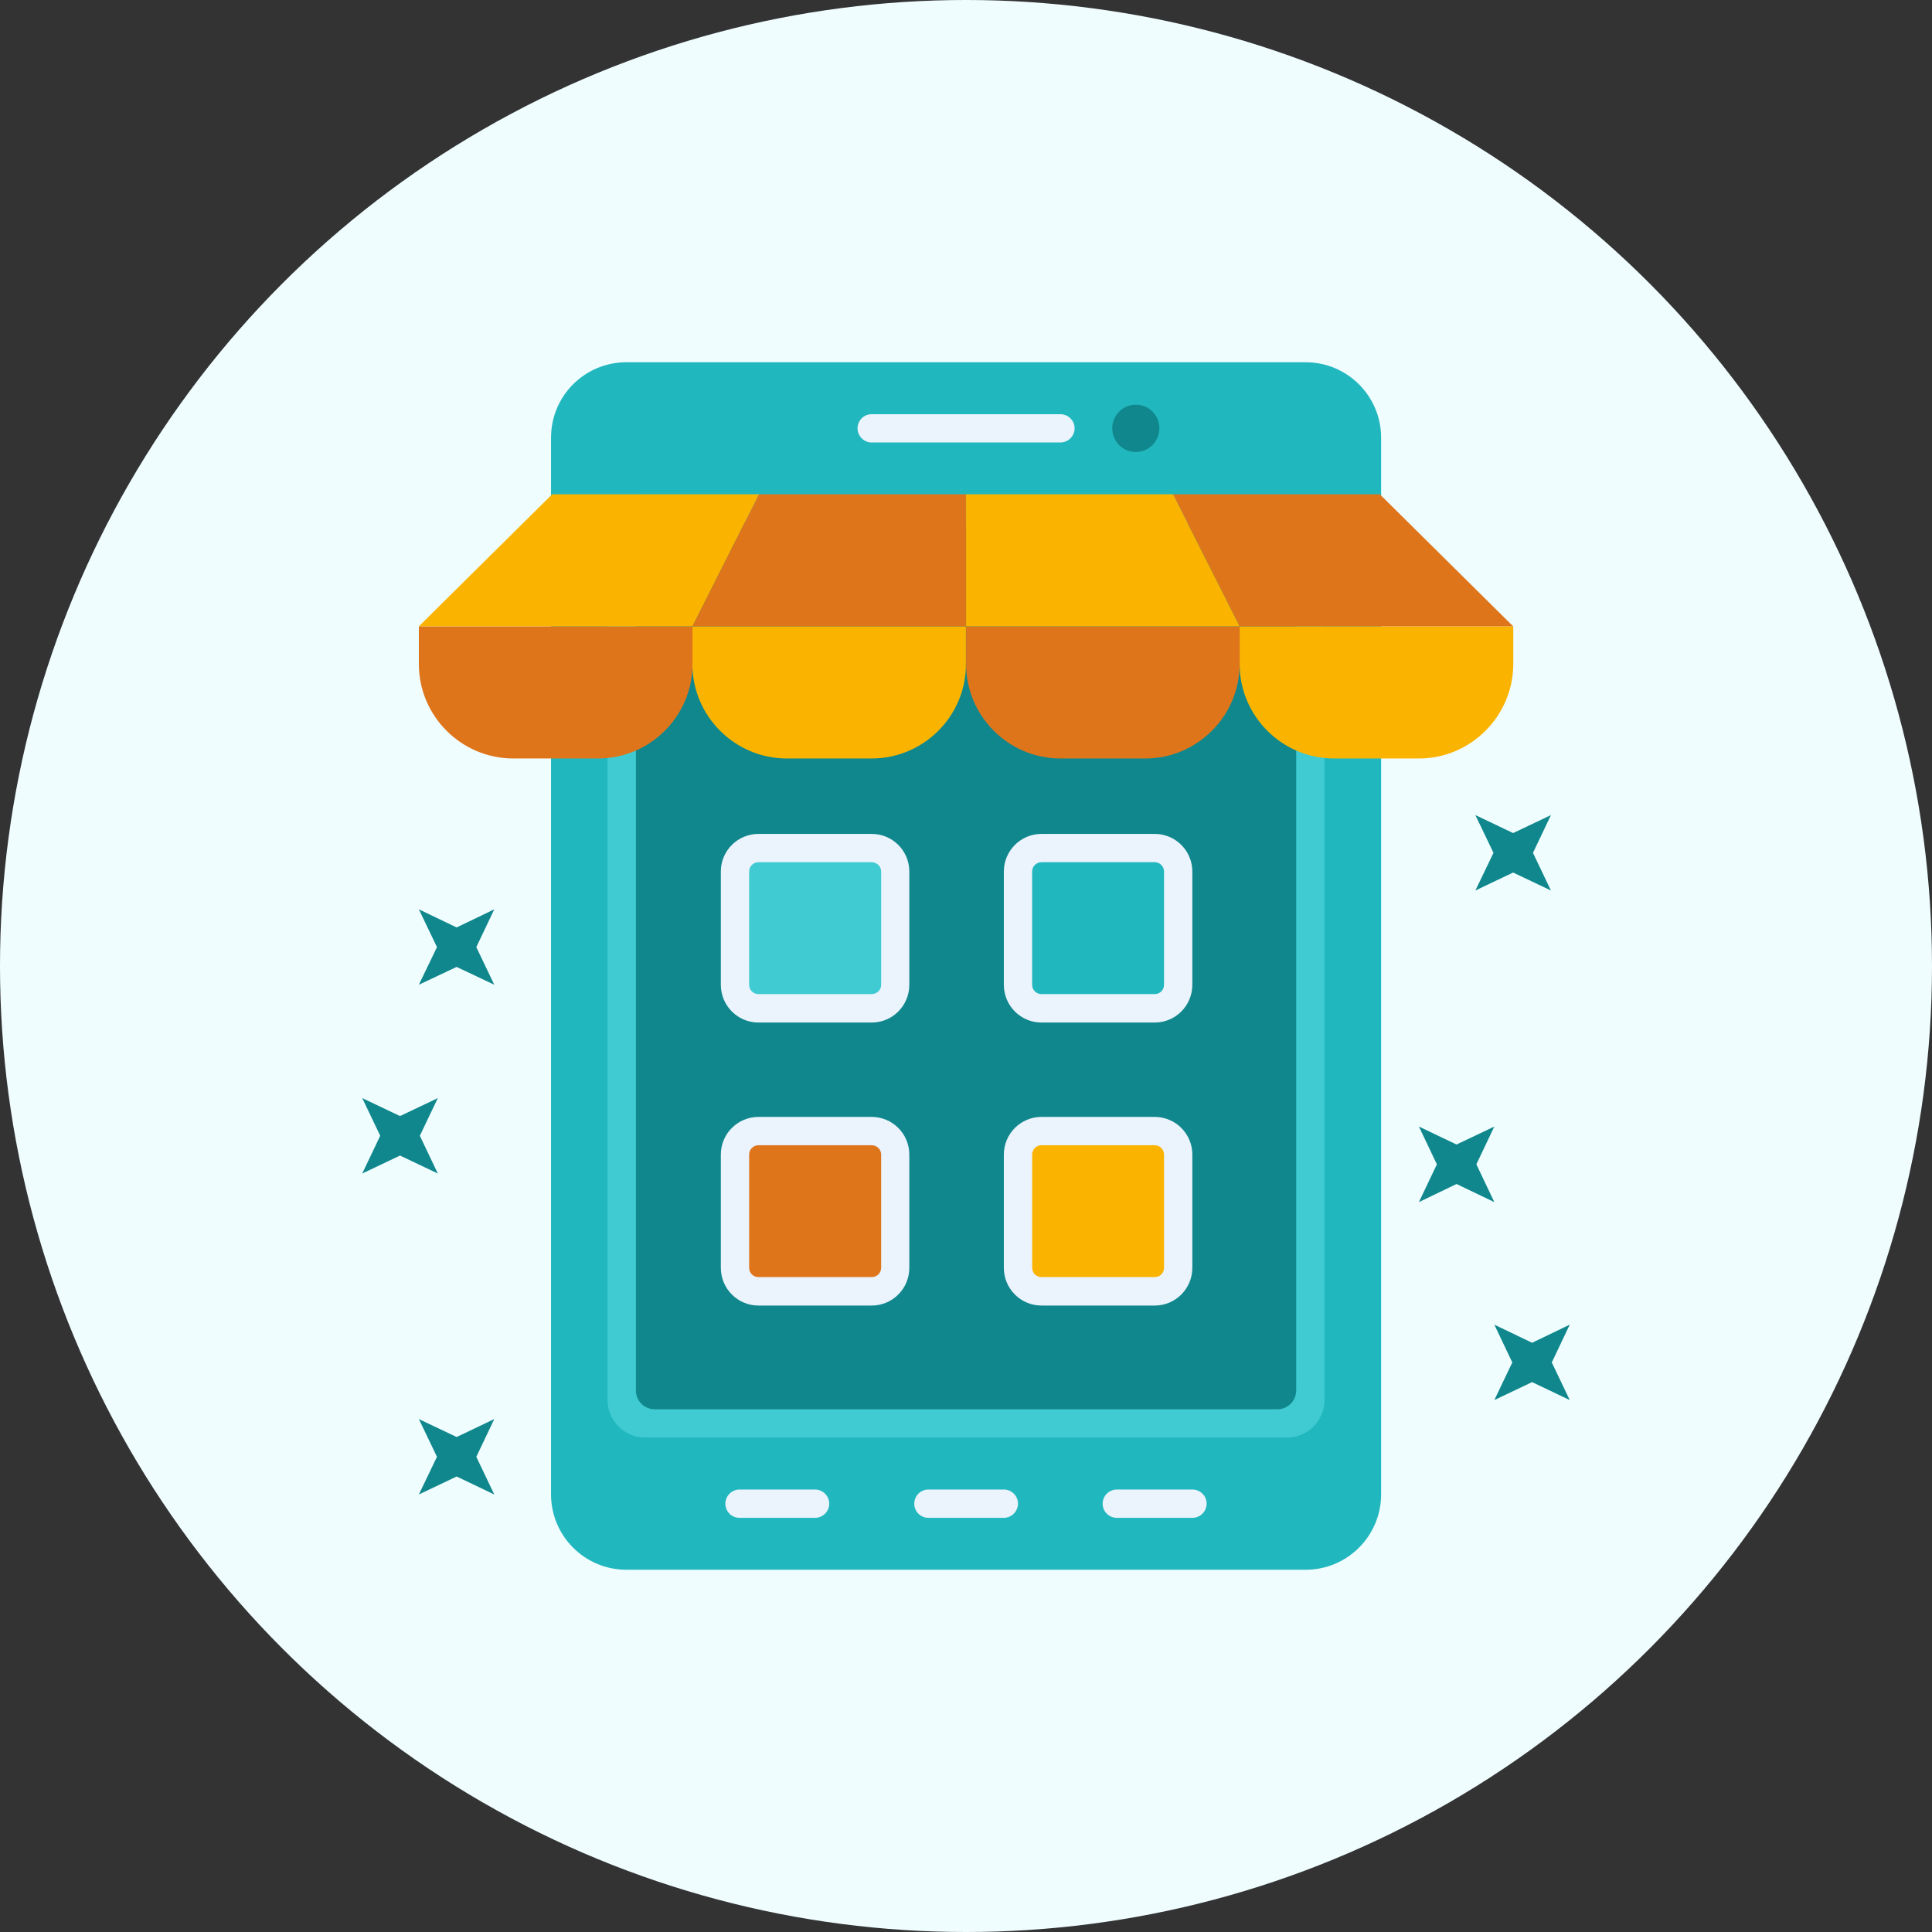 <svg width="80" height="80" viewBox="0 0 80 80" fill="none" xmlns="http://www.w3.org/2000/svg">
<rect x="0" y="0" width="80" height="80" fill="#333333" stroke="none"/>
<circle cx="40" cy="40" r="40" fill="#F0FDFF"/>
<path d="M22.817 18.123H51.716C52.15 18.123 52.502 17.772 52.502 17.344V15.006H25.94C24.211 15 22.817 16.4 22.817 18.123Z" fill="white"/>
<path d="M25.94 65H54.066C55.789 65 57.189 63.6 57.189 61.877V18.123C57.189 16.401 55.789 15 54.066 15H25.94C24.211 15 22.817 16.395 22.817 18.123V61.877C22.817 63.6 24.211 65 25.94 65Z" fill="#21B7BE"/>
<path d="M26.719 59.527H53.281C54.142 59.527 54.845 58.83 54.845 57.969V22.032C54.845 21.17 54.142 20.473 53.281 20.473H26.719C25.858 20.473 25.155 21.17 25.155 22.032V57.969C25.16 58.83 25.858 59.527 26.719 59.527Z" fill="#3FCBD1"/>
<path d="M27.112 58.355H52.894C53.328 58.355 53.673 58.004 53.673 57.57V22.418C53.673 21.985 53.328 21.639 52.894 21.639H27.112C26.678 21.639 26.332 21.991 26.332 22.418V57.57C26.326 58.01 26.678 58.355 27.112 58.355Z" fill="#10878C"/>
<path d="M43.905 43.126H47.814C49.109 43.126 50.158 42.071 50.158 40.782V36.874C50.158 36.013 49.455 35.315 48.587 35.315H43.9C43.044 35.315 42.341 36.013 42.341 36.874V41.562C42.347 42.423 43.044 43.126 43.905 43.126Z" fill="#10878C"/>
<path d="M32.186 43.126H36.095C37.39 43.126 38.438 42.071 38.438 40.782V36.874C38.438 36.013 37.735 35.315 36.874 35.315H32.186C31.325 35.315 30.628 36.013 30.628 36.874V41.562C30.628 42.423 31.325 43.126 32.186 43.126Z" fill="#10878C"/>
<path d="M43.905 54.84H47.814C49.109 54.84 50.158 53.791 50.158 52.496V48.587C50.158 47.726 49.455 47.023 48.587 47.023H43.9C43.044 47.023 42.341 47.726 42.341 48.587V53.275C42.347 54.142 43.044 54.84 43.905 54.84Z" fill="#10878C"/>
<path d="M32.186 54.84H36.095C37.39 54.84 38.438 53.791 38.438 52.496V48.587C38.438 47.726 37.735 47.023 36.874 47.023H32.186C31.325 47.023 30.628 47.726 30.628 48.587V53.275C30.628 54.142 31.325 54.84 32.186 54.84Z" fill="#10878C"/>
<path d="M43.126 41.755C42.587 41.755 42.148 41.316 42.148 40.776V36.089C42.148 35.55 42.587 35.116 43.126 35.116H47.814C48.353 35.116 48.786 35.55 48.786 36.089V40.776C48.786 41.316 48.353 41.755 47.814 41.755H43.126Z" fill="#21B7BE"/>
<path d="M31.407 41.755C30.868 41.755 30.428 41.316 30.428 40.776V36.089C30.428 35.55 30.868 35.116 31.407 35.116H36.095C36.634 35.116 37.073 35.55 37.073 36.089V40.776C37.073 41.316 36.634 41.755 36.095 41.755H31.407Z" fill="#3FCBD1"/>
<path d="M43.126 53.474C42.587 53.474 42.148 53.035 42.148 52.496V47.808C42.148 47.269 42.587 46.829 43.126 46.829H47.814C48.353 46.829 48.786 47.269 48.786 47.808V52.496C48.786 53.035 48.353 53.474 47.814 53.474H43.126Z" fill="#FAB400"/>
<path d="M31.407 53.474C30.868 53.474 30.428 53.035 30.428 52.496V47.808C30.428 47.269 30.868 46.829 31.407 46.829H36.095C36.634 46.829 37.073 47.269 37.073 47.808V52.496C37.073 53.035 36.634 53.474 36.095 53.474H31.407Z" fill="#DF751B"/>
<path d="M47.814 34.53H43.126C42.265 34.53 41.567 35.227 41.567 36.089V40.776C41.567 41.644 42.265 42.341 43.126 42.341H47.814C48.675 42.341 49.372 41.644 49.372 40.776V36.089C49.372 35.227 48.675 34.53 47.814 34.53ZM48.2 40.776C48.2 40.993 48.031 41.163 47.814 41.163H43.126C42.909 41.163 42.739 40.993 42.739 40.776V36.089C42.739 35.872 42.915 35.702 43.126 35.702H47.814C48.031 35.702 48.2 35.878 48.2 36.089V40.776Z" fill="#EBF3FD"/>
<path d="M36.095 34.53H31.407C30.546 34.53 29.848 35.227 29.848 36.089V40.776C29.848 41.644 30.546 42.341 31.407 42.341H36.095C36.956 42.341 37.653 41.644 37.653 40.776V36.089C37.653 35.227 36.956 34.53 36.095 34.53ZM36.487 40.776C36.487 40.993 36.311 41.163 36.095 41.163H31.407C31.19 41.163 31.02 40.993 31.02 40.776V36.089C31.02 35.872 31.196 35.702 31.407 35.702H36.095C36.311 35.702 36.487 35.878 36.487 36.089V40.776Z" fill="#EBF3FD"/>
<path d="M47.814 46.249H43.126C42.265 46.249 41.567 46.947 41.567 47.808V52.496C41.567 53.363 42.265 54.06 43.126 54.06H47.814C48.675 54.06 49.372 53.363 49.372 52.496V47.808C49.372 46.947 48.675 46.249 47.814 46.249ZM48.2 52.496C48.2 52.712 48.031 52.882 47.814 52.882H43.126C42.909 52.882 42.739 52.712 42.739 52.496V47.808C42.739 47.591 42.915 47.421 43.126 47.421H47.814C48.031 47.421 48.2 47.597 48.2 47.808V52.496Z" fill="#EBF3FD"/>
<path d="M36.095 46.249H31.407C30.546 46.249 29.848 46.947 29.848 47.808V52.496C29.848 53.363 30.546 54.06 31.407 54.06H36.095C36.956 54.06 37.653 53.363 37.653 52.496V47.808C37.653 46.947 36.956 46.249 36.095 46.249ZM36.487 52.496C36.487 52.712 36.311 52.882 36.095 52.882H31.407C31.19 52.882 31.02 52.712 31.02 52.496V47.808C31.02 47.591 31.196 47.421 31.407 47.421H36.095C36.311 47.421 36.487 47.597 36.487 47.808V52.496Z" fill="#EBF3FD"/>
<path d="M43.905 18.322H36.095C35.772 18.322 35.509 18.059 35.509 17.736C35.509 17.414 35.767 17.151 36.095 17.151H43.905C44.233 17.151 44.497 17.414 44.497 17.736C44.497 18.059 44.233 18.322 43.905 18.322Z" fill="#EBF3FD"/>
<path d="M41.567 62.85H38.444C38.116 62.85 37.858 62.592 37.858 62.264C37.858 61.941 38.116 61.678 38.444 61.678H41.567C41.89 61.678 42.153 61.941 42.153 62.264C42.148 62.586 41.89 62.85 41.567 62.85Z" fill="#EBF3FD"/>
<path d="M49.373 62.85H46.249C45.921 62.85 45.658 62.592 45.658 62.264C45.658 61.941 45.921 61.678 46.249 61.678H49.373C49.701 61.678 49.964 61.941 49.964 62.264C49.964 62.586 49.701 62.85 49.373 62.85Z" fill="#EBF3FD"/>
<path d="M33.751 62.85H30.622C30.299 62.85 30.036 62.592 30.036 62.264C30.036 61.941 30.299 61.678 30.622 61.678H33.751C34.073 61.678 34.337 61.941 34.337 62.264C34.337 62.586 34.073 62.85 33.751 62.85Z" fill="#EBF3FD"/>
<path d="M48.007 17.736C48.007 18.276 47.574 18.715 47.034 18.715C46.489 18.715 46.056 18.281 46.056 17.736C46.056 17.197 46.489 16.758 47.034 16.758C47.574 16.758 48.007 17.192 48.007 17.736Z" fill="#10878C"/>
<path d="M58.754 31.407H55.238C53.087 31.407 51.33 29.649 51.33 27.499V25.934H62.662V27.499C62.656 29.649 60.904 31.407 58.754 31.407Z" fill="#FAB400"/>
<path d="M47.427 31.407H43.911C41.761 31.407 40.003 29.649 40.003 27.499V25.934H51.33V27.499C51.33 29.649 49.572 31.407 47.427 31.407Z" fill="#DF751B"/>
<path d="M36.095 31.407H32.579C30.428 31.407 28.67 29.649 28.67 27.499V25.934H39.997V27.499C40.003 29.649 38.245 31.407 36.095 31.407Z" fill="#FAB400"/>
<path d="M24.768 31.407H21.252C19.102 31.407 17.344 29.649 17.344 27.499V25.934H28.676V27.499C28.676 29.649 26.918 31.407 24.768 31.407Z" fill="#DF751B"/>
<path d="M22.864 20.467L17.344 25.934H28.676L31.43 20.467H22.864Z" fill="#FAB400"/>
<path d="M57.136 20.467H48.57L51.33 25.934H62.656L57.136 20.467Z" fill="#DF751B"/>
<path d="M31.43 20.467L28.676 25.934H40.003V20.467H31.43Z" fill="#DF751B"/>
<path d="M48.57 20.467H40.003V25.934H51.33L48.57 20.467Z" fill="#FAB400"/>
<path d="M15 45.47L15.744 47.029L15 48.593L16.564 47.849L18.129 48.593L17.385 47.029L18.129 45.47L16.564 46.214L15 45.47Z" fill="#10878C"/>
<path d="M17.344 58.76L18.094 60.324L17.344 61.883L18.908 61.139L20.467 61.883L19.723 60.324L20.467 58.76L18.908 59.504L17.344 58.76Z" fill="#10878C"/>
<path d="M17.344 37.653L18.094 39.218L17.344 40.776L18.908 40.038L20.467 40.776L19.723 39.218L20.467 37.653L18.908 38.403L17.344 37.653Z" fill="#10878C"/>
<path d="M61.092 33.751L61.842 35.315L61.092 36.874L62.656 36.13L64.221 36.874L63.477 35.315L64.221 33.751L62.656 34.495L61.092 33.751Z" fill="#10878C"/>
<path d="M61.877 54.851L62.621 56.416L61.877 57.974L63.441 57.23L65 57.974L64.256 56.416L65 54.851L63.441 55.601L61.877 54.851Z" fill="#10878C"/>
<path d="M58.754 46.648L59.498 48.212L58.754 49.777L60.312 49.027L61.877 49.777L61.133 48.212L61.877 46.648L60.312 47.392L58.754 46.648Z" fill="#10878C"/>
</svg>
